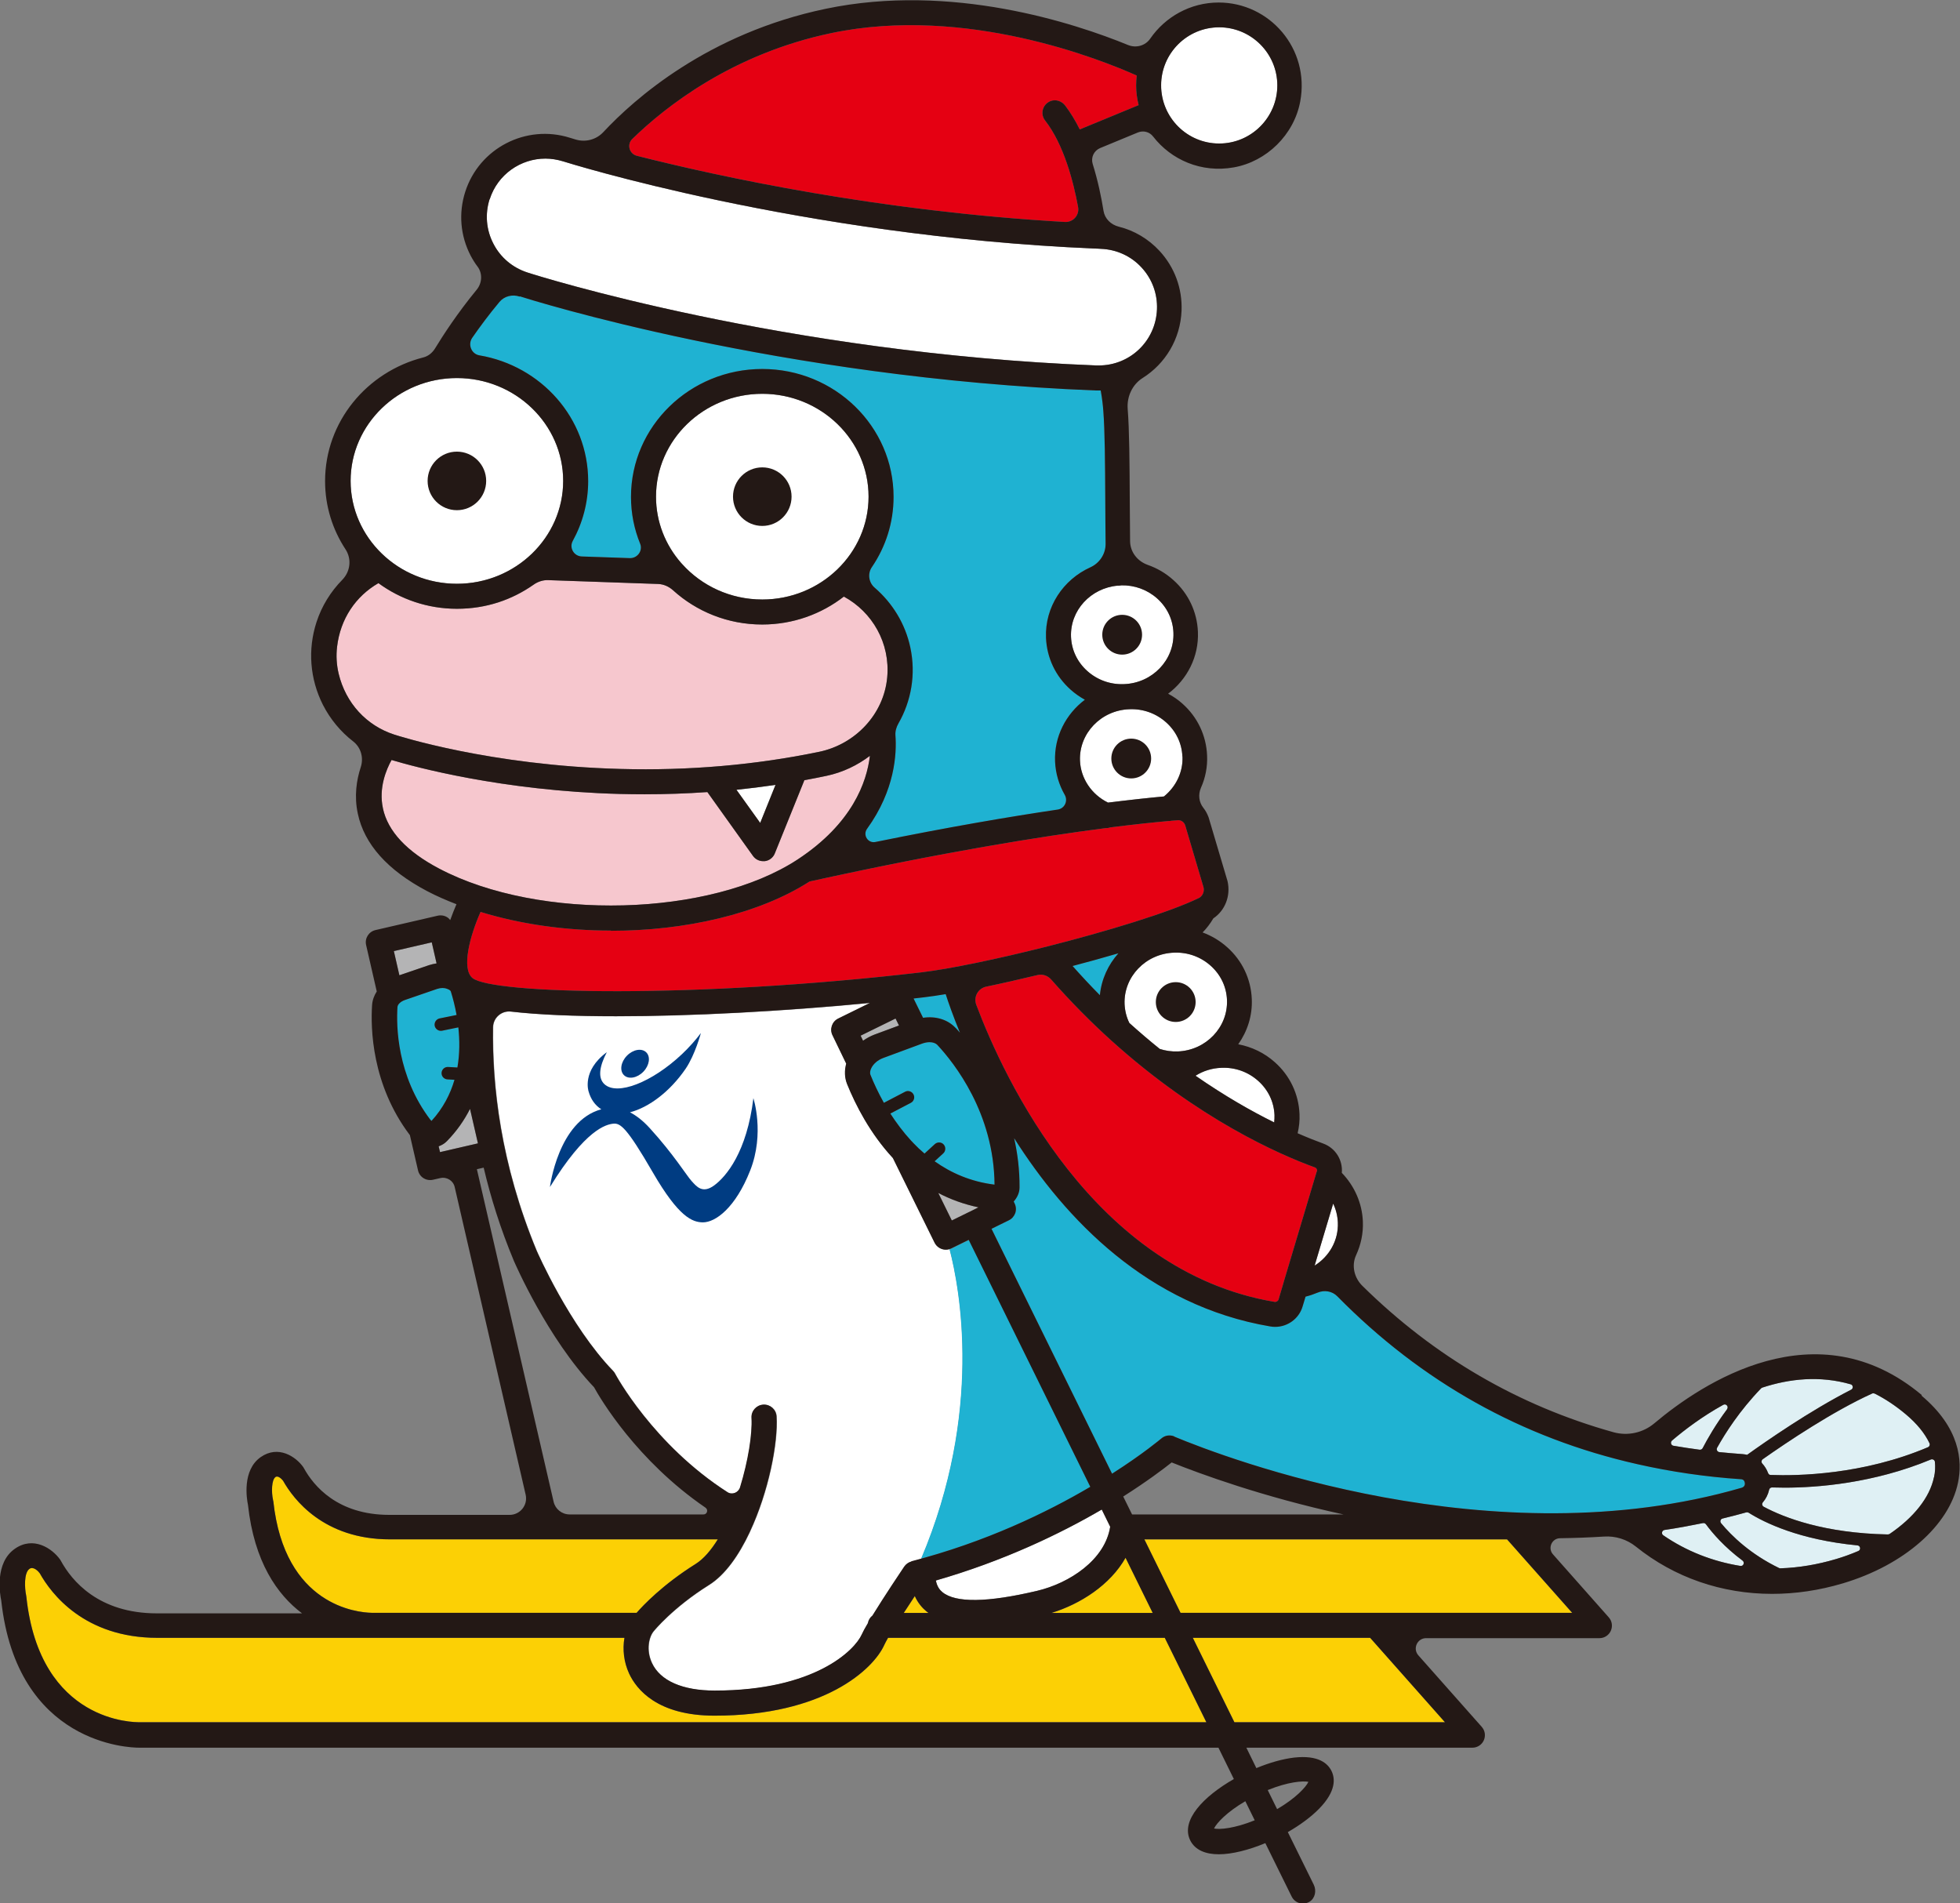 <?xml version="1.0" encoding="UTF-8"?><svg id="_レイヤー_2" xmlns="http://www.w3.org/2000/svg" width="188.11" height="182.63" viewBox="0 0 188.11 182.63"><rect x="0" y="0" width="188.11" height="182.63" fill="#808080" stroke="none"/><defs><style>.cls-1{fill:#fcd005;}.cls-1,.cls-2,.cls-3,.cls-4,.cls-5,.cls-6,.cls-7,.cls-8,.cls-9{stroke-width:0px;}.cls-2{fill:#231815;}.cls-3{fill:#f6c7ce;}.cls-4{fill:#e50012;}.cls-5{fill:#1fb2d2;}.cls-6{fill:#fff;}.cls-7{fill:#b4b4b5;}.cls-8{fill:#003c82;}.cls-9{fill:#dff0f4;}</style></defs><g id="_文字"><path class="cls-5" d="M89.69,111.45l.84-.77c.24-.22.26-.6.04-.85s-.6-.26-.85-.04l-.99.91c-.39-.33-.75-.67-1.09-1.03-.06-.07-.12-.14-.19-.2-.77-.84-1.43-1.73-2-2.61l1.97-1.03c.29-.15.41-.52.25-.81-.15-.29-.52-.41-.81-.25l-2.03,1.06c-.54-.97-.97-1.89-1.29-2.69-.08-.21,0-.46.06-.59.19-.44.64-.83,1.16-1.02l3.73-1.38c.25-.09.49-.14.72-.14.31,0,.58.09.74.25,1.65,1.77,5.45,6.58,5.5,13.42-2.28-.28-4.17-1.12-5.75-2.24ZM91.7,98.63c-.75-.8-1.9-1.14-3.11-.96l-.91-1.85c.34-.04.69-.08,1.03-.12.59-.07,1.28-.17,2.05-.3.27.83.72,2.12,1.37,3.7-.15-.18-.3-.34-.43-.48ZM107.34,91.48c-.99,1.1-1.63,2.5-1.78,4.02-.87-.88-1.75-1.82-2.62-2.8,1.49-.39,2.97-.8,4.4-1.22ZM49.9,28.44c1,.32,24.87,7.85,55.25,9.03.11,0,.21,0,.32,0,.06,0,.12,0,.17,0,.14.77.22,1.51.25,1.96.15,1.92.17,4.96.19,8.81,0,1.24.02,2.57.03,3.96,0,.97-.58,1.84-1.46,2.24-2.61,1.18-4.38,3.8-4.26,6.77.08,1.91.91,3.68,2.36,4.97.42.38.89.7,1.37.97-1.82,1.37-2.96,3.54-2.86,5.94.05,1.14.38,2.23.93,3.19.33.58-.01,1.31-.68,1.41-4.6.68-10.43,1.67-17.49,3.11-.72.15-1.24-.67-.8-1.27,2.68-3.7,2.85-7.22,2.72-8.96-.03-.4.09-.8.29-1.15,1.22-2.13,1.69-4.7,1.14-7.28-.48-2.27-1.71-4.27-3.43-5.75-.57-.49-.69-1.35-.26-1.97,1.32-1.94,2.08-4.25,2.08-6.74,0-6.77-5.65-12.27-12.6-12.27s-12.6,5.5-12.6,12.27c0,1.59.31,3.11.88,4.5.27.67-.26,1.4-.99,1.38l-4.62-.16c-.75-.03-1.22-.83-.86-1.49.94-1.71,1.48-3.67,1.48-5.74,0-6.05-4.52-11.07-10.44-12.07-.77-.13-1.13-1.04-.69-1.68.72-1.04,1.6-2.23,2.62-3.45.47-.56,1.24-.74,1.93-.51,0,0,0,0,.01,0ZM38.16,96.59c.01-.19.27-.48.71-.63l3.08-1.06c.18-.06.36-.09.52-.09.17,0,.32.03.44.08.05.03.11.05.17.07.1.06.18.13.19.19.2.64.4,1.41.55,2.25l-1.63.33c-.32.07-.53.38-.47.71.06.28.31.48.59.48.04,0,.08,0,.12-.01l1.56-.32c.13,1.21.14,2.52-.09,3.85l-.89-.05c-.33-.02-.61.23-.63.56-.02.33.23.61.56.63l.68.04c-.4,1.37-1.09,2.73-2.21,3.95-.03-.04-.07-.09-.11-.12-3.2-4.22-3.28-8.97-3.15-10.87ZM112.7,137.84c-.42-.17-.9-.1-1.24.2-.04.03-1.72,1.46-4.73,3.38l-11.57-23.5,1.67-.82c.29-.14.5-.39.61-.69.1-.3.08-.63-.06-.92l-.09-.19c.35-.39.56-.86.56-1.35.01-1.69-.19-3.27-.52-4.73,4.93,7.78,12.81,16.08,24.59,18.07.16.03.31.04.46.04,1.2,0,2.28-.78,2.63-1.94l.29-.96c.4-.1.78-.23,1.14-.38.66-.28,1.41-.16,1.91.35,8.09,8.22,17.73,13.61,28.77,16.1.01,0,.03,0,.04.01,3.19.72,6.5,1.21,9.92,1.44.23.01.35.14.38.36.02.16-.02.37-.31.46-23.91,6.94-49.55-2.87-54.45-4.91Z"/><path class="cls-4" d="M126.38,112.4l-.07.23s0,0,0,0l-3.12,10.44s0,0,0,.01l-.48,1.62c-.05.16-.22.26-.39.23-17.39-2.93-25.97-21.47-28.62-28.5-.29-.76.17-1.59.96-1.75,1.54-.32,3.2-.7,4.91-1.11.48-.12.98.05,1.31.42,1.9,2.16,3.82,4.09,5.72,5.81.03.03.07.06.1.09,8.3,7.48,16.05,10.89,19.5,12.14.16.06.24.23.19.4Z"/><path class="cls-4" d="M79.81,3.17c12.92-2.7,25.99,2.6,29.29,4.08-.04.31-.06.63-.06.95,0,.65.09,1.28.24,1.89l-5.65,2.33c-.41-.82-.87-1.59-1.4-2.29-.34-.44-.92-.63-1.43-.42-.77.33-.97,1.25-.5,1.85,1.79,2.29,2.72,5.84,3.17,8.32.14.77-.49,1.47-1.27,1.42-17.77-1.02-32.95-4.29-41.08-6.35-.72-.18-.98-1.09-.44-1.61,3.19-3.11,9.61-8.18,19.13-10.17Z"/><path class="cls-4" d="M58.64,89.32c7.11,0,14.18-1.6,19.06-4.73,12.83-2.83,22.26-4.33,28.4-5.12.03,0,.06,0,.08,0,.13,0,.26-.03.38-.07,2.37-.3,4.22-.49,5.56-.61.1,0,.2,0,.3-.03.23-.02.45-.04.65-.05.28-.01.55.16.67.46l1.77,5.98c.1.42-.1.86-.47,1.04,0,0,0,0-.01,0-2.79,1.36-8.77,3.18-14.61,4.66-.02,0-.03,0-.05.01-4.64,1.17-9.18,2.12-11.95,2.45-21.9,2.55-41.23,2.09-43.08.54-1.07-.9-.25-4.02.78-6.34,3.87,1.19,8.19,1.79,12.5,1.79Z"/><circle class="cls-6" cx="117.01" cy="8.2" r="5.58"/><path class="cls-6" d="M47,19.12c.76-2.38,2.97-3.9,5.34-3.9.56,0,1.13.09,1.69.26.23.07,22.74,7.17,51.01,8.37,0,0,0,0,.01,0,0,0,.01,0,.02,0,.2,0,.4.02.6.03,1.49.06,2.88.69,3.89,1.79,1.02,1.1,1.54,2.53,1.48,4.02-.12,3.02-2.57,5.38-5.59,5.38-.07,0-.15,0-.22,0-30.06-1.17-53.63-8.6-54.61-8.92-1.42-.46-2.59-1.44-3.27-2.77-.69-1.33-.81-2.85-.36-4.27Z"/><path class="cls-6" d="M65.47,54.13s-.07-.08-.11-.12c-1.5-1.72-2.4-3.93-2.4-6.35,0-5.44,4.58-9.87,10.2-9.87s10.2,4.43,10.2,9.87-4.58,9.87-10.2,9.87c-3.07,0-5.82-1.32-7.69-3.4Z"/><path class="cls-6" d="M43.85,36.28c5.62,0,10.2,4.43,10.2,9.87s-4.58,9.87-10.2,9.87-10.2-4.43-10.2-9.87,4.58-9.87,10.2-9.87Z"/><path class="cls-6" d="M74.43,75.32l-1.47,3.65-2.28-3.18c1.26-.13,2.51-.29,3.75-.47Z"/><path class="cls-3" d="M32.5,64.64c-.2-.84-.25-1.72-.15-2.57.31-2.67,1.78-4.85,3.97-6.11,2.1,1.54,4.71,2.46,7.53,2.46s5.29-.86,7.37-2.32c.4-.28.87-.44,1.36-.43l10.59.37c.53.02,1.03.25,1.42.6,2.25,2.04,5.25,3.29,8.56,3.29,2.97,0,5.69-1.01,7.84-2.68,2.73,1.48,4.46,4.46,4.16,7.75-.32,3.54-3.06,6.43-6.55,7.15-6.09,1.26-12.5,1.82-19.06,1.64-12.5-.33-21.34-3.18-21.71-3.3-2.65-.86-4.65-3.01-5.33-5.85Z"/><path class="cls-3" d="M36.75,77.56c-.42-1.95.32-3.71.83-4.63,2.1.63,10.56,2.96,21.9,3.26.8.02,1.6.03,2.39.03,2.03,0,4.03-.07,6.02-.21l4.38,6.13c.23.32.59.5.98.5.05,0,.09,0,.14,0,.44-.05.81-.34.97-.74l2.84-7.03c.71-.13,1.43-.27,2.13-.42,1.56-.33,2.96-1.01,4.16-1.92-.3,2.52-1.68,6.48-6.91,9.93-8.4,5.53-24.8,5.96-34.42.9-3.12-1.64-4.94-3.59-5.41-5.79Z"/><path class="cls-1" d="M87.79,153.15c.3.67.72,1.15,1.12,1.48.06.05.13.1.2.15h-2.37c.35-.54.71-1.09,1.06-1.62Z"/><path class="cls-1" d="M108.02,149.48l2.61,5.3h-9.71c2.77-.85,5.64-2.69,7.11-5.3Z"/><path class="cls-1" d="M26.22,144.04s-.01-.09-.02-.13c-.16-.72-.14-1.9.24-2.17.26-.18.63.23.73.36.99,1.76,3.88,5.62,10.25,5.62h31.47c-.64,1.03-1.35,1.87-2.11,2.35-3.19,2-5.08,4.01-5.68,4.7h-25.44c-1.34-.03-8.36-.66-9.43-10.73Z"/><path class="cls-1" d="M13.39,165.27c-.39,0-9.56.12-10.86-12.04,0-.04-.01-.09-.02-.13-.15-.7-.22-2.17.32-2.55.39-.27.87.26.99.43,1.08,1.93,4.26,6.19,11.28,6.19h44.83c-.19,1.11-.06,2.33.45,3.43.7,1.51,2.7,4.04,8.2,4.04,10.5,0,15.25-4.45,16.3-6.81.07-.15.19-.38.35-.66h26.56l3.99,8.1H13.39Z"/><polygon class="cls-1" points="118.47 165.27 114.48 157.17 131.5 157.17 138.68 165.27 118.47 165.27"/><polygon class="cls-1" points="132.04 154.77 113.3 154.77 109.83 147.73 144.64 147.73 150.88 154.77 132.04 154.77"/><path class="cls-9" d="M185.03,138.88c-6.24,2.65-12.52,2.76-15.1,2.66-.12,0-.2-.08-.24-.19-.13-.34-.32-.65-.56-.91-.11-.12-.08-.32.05-.41,2.33-1.64,6.72-4.59,10.49-6.3.08-.04.17-.03.25,0,1,.5,2,1.16,2.99,1.99,1.06.89,1.81,1.81,2.27,2.77.07.15,0,.33-.15.39Z"/><path class="cls-9" d="M177.62,132.84c.24.07.27.41.04.52-3.99,2.04-8.18,4.96-9.98,6.25-.14-.03-.29-.06-.44-.07-.75-.05-1.48-.12-2.22-.19-.2-.02-.32-.24-.22-.42.79-1.42,2.16-3.56,4.21-5.69.03-.04.08-.06.12-.08,2.62-.86,5.52-1.17,8.48-.32Z"/><path class="cls-9" d="M165.76,135.23c-1.12,1.5-1.88,2.84-2.35,3.74-.06.11-.17.16-.29.15-.84-.11-1.68-.24-2.51-.38-.24-.04-.32-.34-.14-.5,1.22-1.04,2.91-2.32,4.92-3.43.27-.15.55.18.36.42Z"/><path class="cls-9" d="M163.71,146.25c.65.89,1.8,2.22,3.53,3.51.24.18.08.56-.21.51-2.67-.43-5.19-1.42-7.4-2.94-.21-.14-.13-.47.12-.51,1.23-.18,2.46-.41,3.69-.66.11-.02.22.02.28.11Z"/><path class="cls-9" d="M176.22,149.61c-1.79.53-3.57.83-5.33.89-.05,0-.1,0-.15-.03-2.73-1.32-4.53-3.06-5.56-4.3-.13-.16-.06-.41.15-.45.76-.18,1.51-.38,2.27-.59.08-.02.15-.01.22.03,1.52.96,4.86,2.6,10.45,3.14.29.03.35.43.08.54-.68.29-1.39.55-2.13.77Z"/><path class="cls-9" d="M185.61,141.76c-.4,1.96-1.97,3.89-4.25,5.44-.05.03-.12.05-.18.05-6.08-.12-9.93-1.6-11.91-2.66-.15-.08-.2-.29-.08-.42.29-.34.5-.75.6-1.2.03-.14.14-.23.28-.23.35.01.75.02,1.2.02,3.12,0,8.53-.41,14.04-2.7.17-.07.37.04.39.22.05.48.03.97-.08,1.47Z"/><path class="cls-6" d="M127.95,115.5c.27.56.42,1.17.45,1.81.07,1.72-.82,3.26-2.23,4.14l1.78-5.95Z"/><path class="cls-6" d="M122.32,107.01c0,.24,0,.47-.03.7-2.17-1.07-4.74-2.53-7.55-4.48.73-.46,1.58-.73,2.48-.76,1.33-.06,2.58.4,3.54,1.26.96.86,1.51,2.02,1.56,3.28Z"/><path class="cls-6" d="M117.76,95.97c.1,2.61-2.02,4.83-4.73,4.93-.59.02-1.17-.06-1.72-.24-.96-.77-1.94-1.61-2.92-2.49-.28-.57-.43-1.18-.46-1.82-.1-2.61,2.02-4.83,4.73-4.93,1.33-.06,2.58.4,3.54,1.26.96.86,1.51,2.02,1.56,3.28Z"/><path class="cls-6" d="M113.49,72.6c.06,1.48-.61,2.88-1.78,3.83-1.33.12-3.11.31-5.37.59-1.57-.77-2.62-2.31-2.69-4.03-.1-2.61,2.02-4.83,4.73-4.93,1.32-.06,2.58.4,3.54,1.26.96.86,1.51,2.02,1.56,3.28Z"/><path class="cls-6" d="M112.62,60.72c.1,2.61-2.02,4.83-4.73,4.93-1.33.06-2.58-.4-3.54-1.26-.96-.86-1.51-2.02-1.56-3.28-.1-2.53,1.89-4.68,4.48-4.91.03,0,.05,0,.08,0h.02c.08,0,.17-.01.24-.03,1.28-.03,2.51.42,3.45,1.26.96.86,1.51,2.02,1.56,3.28Z"/><path class="cls-7" d="M82.59,99.39l3.36-1.65.33.67-2.35.87c-.39.15-.76.35-1.1.59l-.23-.48Z"/><path class="cls-7" d="M93.02,116.3s0,0,0,0,0,0,0,0l-1.67.82-1.3-2.64c1.16.61,2.44,1.08,3.86,1.38l-.88.44Z"/><path class="cls-7" d="M41.44,90.44l.46,2.01c-.24.04-.49.09-.73.17l-2.84.97-.53-2.32,3.64-.84Z"/><path class="cls-7" d="M42.11,110c.3-.11.57-.27.78-.49,0,0,0,0,0,0,.96-.98,1.68-2.03,2.22-3.1l.76,3.31-3.64.84-.13-.55Z"/><path class="cls-6" d="M91.13,119.88c-.11.03-.22.05-.33.05-.44,0-.87-.25-1.08-.67l-4-8.12c-2.19-2.36-3.59-5.09-4.4-7.11-.24-.61-.27-1.28-.08-1.95l-1.32-2.73c-.29-.59-.04-1.31.55-1.6l3.05-1.5c-8.38.81-17.16,1.28-24.37,1.28-3.96,0-7.43-.14-10.1-.45-.9-.1-1.7.59-1.71,1.5-.09,5.54.71,13.08,4.2,21.48.02.06,3.13,7.17,7.32,11.5.08.08.15.17.2.28.04.07,3.63,6.77,10.78,11.36.45.29,1.05.05,1.21-.46.78-2.54,1.19-5.11,1.1-6.67-.04-.66.46-1.23,1.13-1.27.66-.04,1.23.46,1.27,1.12.16,2.58-.78,7.27-2.55,11.06,0,.02-.02.03-.02.05-1.04,2.21-2.36,4.11-3.92,5.08-3.48,2.18-5.29,4.41-5.3,4.43-.44.52-.76,1.78-.17,3.05.79,1.71,2.93,2.65,6.03,2.65,9.61,0,13.44-3.89,14.11-5.38.11-.26.33-.64.59-1.09.05-.3.21-.55.44-.73,1.15-1.87,2.8-4.33,3.05-4.7.16-.24.41-.42.7-.49.31-.08.61-.17.91-.26,5.96-14.08,3.71-25.97,2.73-29.7Z"/><path class="cls-5" d="M93,118.99l-1.67.82c-.06.03-.13.05-.2.07.97,3.73,3.23,15.62-2.73,29.7,6.72-1.85,12.3-4.56,16.27-6.9l-11.67-23.7Z"/><path class="cls-6" d="M106.55,146.51c-.5,3.2-3.93,5.42-7.01,6.15-4.78,1.13-7.84,1.17-9.1.12-.23-.19-.5-.5-.62-1.11,6.56-1.89,11.98-4.51,15.92-6.81l.81,1.65Z"/><path class="cls-2" d="M184.45,133.88c-10.11-8.48-21.14-1.12-25.67,2.7-1.09.92-2.56,1.24-3.93.86-9.12-2.55-17.19-7.24-24.1-14.05-.78-.77-1.06-1.94-.6-2.94s.7-2.09.65-3.24c-.07-1.74-.8-3.4-2.02-4.66.11-1.21-.6-2.38-1.78-2.81-.66-.24-1.5-.57-2.46-.99.14-.6.21-1.22.18-1.84-.08-1.91-.91-3.68-2.36-4.97-1-.9-2.22-1.48-3.52-1.73.87-1.23,1.37-2.73,1.3-4.34-.08-1.91-.91-3.68-2.36-4.97-.7-.63-1.5-1.1-2.36-1.42.4-.4.74-.86,1.03-1.35,1.12-.75,1.69-2.16,1.36-3.58l-1.81-6.1s-.02-.05-.03-.08c-.12-.31-.28-.6-.48-.85-.43-.54-.51-1.28-.23-1.92.43-.96.64-2.02.59-3.1-.08-1.91-.91-3.68-2.36-4.97-.42-.38-.89-.7-1.38-.96,1.82-1.37,2.96-3.54,2.86-5.94-.08-1.91-.91-3.68-2.36-4.97-.72-.65-1.56-1.14-2.45-1.45-.99-.35-1.69-1.23-1.7-2.28-.01-1.3-.02-2.54-.03-3.7-.02-3.89-.04-6.97-.2-8.98,0,0,0,0,0-.01-.09-1.18.44-2.34,1.44-2.97,2.16-1.36,3.62-3.72,3.73-6.46.08-2.14-.67-4.17-2.12-5.74-1.07-1.15-2.42-1.95-3.91-2.32-.75-.19-1.34-.76-1.46-1.52-.2-1.24-.52-2.84-1.04-4.5-.19-.62.12-1.27.71-1.52,1.05-.43,2.63-1.09,3.63-1.5.52-.21,1.12-.06,1.46.39,1.73,2.23,4.61,3.52,7.75,2.96s5.78-3.13,6.37-6.33c.94-5.06-2.94-9.49-7.83-9.49-2.72,0-5.13,1.38-6.57,3.47-.47.68-1.35.92-2.12.61-5.13-2.1-16.96-6-29.01-3.48-11.32,2.36-18.4,8.67-21.35,11.83-.68.73-1.7,1-2.65.72-.35-.1-.54-.16-.56-.17-4.2-1.33-8.71.99-10.05,5.19-.65,2.04-.47,4.2.51,6.1.2.38.42.74.68,1.08.49.66.43,1.58-.09,2.21-1.86,2.26-3.23,4.38-4,5.64-.26.42-.65.74-1.13.86-5.41,1.38-9.42,6.17-9.42,11.87,0,2.41.72,4.65,1.96,6.54.61.93.47,2.13-.31,2.93-1.11,1.13-1.97,2.51-2.47,4.05-.86,2.64-.64,5.46.61,7.94.71,1.39,1.7,2.58,2.9,3.51.76.59,1.03,1.58.73,2.49-.4,1.22-.64,2.76-.28,4.44.62,2.94,2.86,5.44,6.65,7.44.89.47,1.84.88,2.82,1.26-.19.44-.4.96-.6,1.52-.08-.1-.17-.2-.29-.27-.27-.17-.6-.22-.91-.15l-5.97,1.38c-.65.15-1.05.79-.9,1.44l1.02,4.45c-.26.4-.42.85-.45,1.33-.14,2.17-.05,7.6,3.63,12.46l.78,3.38c.07.31.26.58.53.75.19.12.41.18.64.18.09,0,.18-.01.27-.03l.7-.16c.62-.14,1.24.24,1.38.86l6.81,29.52c.23.99-.52,1.94-1.54,1.94h-11.54c-4.99,0-7.27-2.8-8.19-4.46-.02-.04-.05-.08-.07-.12-.73-1.03-2.41-2.13-4.08-.97-1.81,1.26-1.35,4.02-1.23,4.59.6,5.48,2.81,8.62,5.19,10.41h-13.93c-5.62,0-8.18-3.15-9.21-5.03-.02-.04-.05-.08-.07-.12-.78-1.1-2.58-2.29-4.35-1.05-1.95,1.35-1.44,4.36-1.31,4.97,1.51,13.82,12.32,14.12,13.22,14.12.04,0,.06,0,.06,0h103.54l1.48,3.01c-2.89,1.65-5.13,3.96-4.19,5.88h0c.47.94,1.48,1.34,2.75,1.34s2.9-.42,4.46-1.07l2.53,5.13c.21.42.63.67,1.08.67.21,0,.42-.06.62-.17.55-.33.7-1.06.42-1.64l-2.49-5.05c1.2-.69,2.25-1.47,3.01-2.25,1.63-1.67,1.54-2.89,1.18-3.62-.36-.73-1.27-1.54-3.59-1.28-1.09.13-2.34.48-3.62,1.01l-.96-1.96h21.7c.47,0,.9-.28,1.09-.71.19-.43.12-.93-.2-1.29l-6.08-6.86c-.57-.64-.11-1.65.74-1.65h16.64c.47,0,.9-.28,1.09-.71.19-.43.12-.93-.2-1.29l-5.35-6.04c-.53-.59-.12-1.54.68-1.55,1.39-.02,2.8-.07,4.22-.16,1.1-.07,2.19.27,3.05.96,3.7,2.98,8.26,4.54,13.08,4.54,2.23,0,4.51-.33,6.79-1.01,5.87-1.75,10.2-5.55,11.05-9.66.44-2.11.18-5.27-3.51-8.36ZM116.52,175.46c.24-.5,1.19-1.55,3-2.61l.9,1.83c-1.95.79-3.36.9-3.9.79ZM125.57,171c-.24.5-1.19,1.55-3,2.61l-.9-1.83c1.95-.79,3.36-.9,3.9-.79ZM185.03,138.88c-6.24,2.65-12.52,2.76-15.1,2.66-.12,0-.2-.08-.24-.19-.13-.34-.32-.65-.56-.91-.11-.12-.08-.32.05-.41,2.33-1.64,6.72-4.59,10.49-6.3.08-.04.17-.03.25,0,1,.5,2,1.16,2.99,1.99,1.06.89,1.81,1.81,2.27,2.77.07.15,0,.33-.15.39ZM177.62,132.84c.24.07.27.41.04.52-3.99,2.04-8.18,4.96-9.98,6.25-.14-.03-.29-.06-.44-.07-.75-.05-1.48-.12-2.22-.19-.2-.02-.32-.24-.22-.42.79-1.42,2.16-3.56,4.21-5.69.03-.04.08-.06.12-.08,2.62-.86,5.52-1.17,8.48-.32ZM165.76,135.23c-1.12,1.5-1.88,2.84-2.35,3.74-.06.11-.17.16-.29.15-.84-.11-1.68-.24-2.51-.38-.24-.04-.32-.34-.14-.5,1.22-1.04,2.91-2.32,4.92-3.43.27-.15.55.18.36.42ZM127.95,115.5c.27.56.42,1.17.45,1.81.07,1.72-.82,3.26-2.23,4.14l1.78-5.95ZM126.38,112.4l-.07.23s0,0,0,0l-3.12,10.44s0,0,0,.01l-.48,1.62c-.05.16-.22.26-.39.23-17.39-2.93-25.97-21.47-28.62-28.5-.29-.76.17-1.59.96-1.75,1.54-.32,3.2-.7,4.91-1.11.48-.12.98.05,1.31.42,1.9,2.16,3.82,4.09,5.72,5.81.03.03.07.06.1.09,8.3,7.48,16.05,10.89,19.5,12.14.16.06.24.23.19.4ZM87.79,153.15c.3.67.72,1.15,1.12,1.48.06.05.13.1.2.15h-2.37c.35-.54.71-1.09,1.06-1.62ZM106.55,146.51c-.5,3.2-3.93,5.42-7.01,6.15-4.78,1.13-7.84,1.17-9.1.12-.23-.19-.5-.5-.62-1.11,6.56-1.89,11.98-4.51,15.92-6.81l.81,1.65ZM108.02,149.48l2.61,5.3h-9.71c2.77-.85,5.64-2.69,7.11-5.3ZM87.48,149.84c-.28.07-.53.25-.7.49-.25.37-1.9,2.83-3.05,4.7-.23.18-.39.44-.44.73-.27.45-.48.84-.59,1.09-.67,1.5-4.5,5.38-14.11,5.38-3.09,0-5.23-.94-6.03-2.65-.59-1.27-.27-2.53.17-3.05.02-.02,1.82-2.25,5.3-4.43,1.56-.97,2.88-2.87,3.92-5.08,0-.02.02-.03.02-.05,1.77-3.78,2.71-8.48,2.55-11.06-.04-.66-.61-1.16-1.27-1.12-.66.04-1.17.61-1.13,1.27.09,1.56-.32,4.13-1.1,6.67-.16.51-.76.75-1.21.46-7.14-4.58-10.74-11.28-10.78-11.36-.05-.1-.12-.19-.2-.28-4.19-4.33-7.29-11.45-7.32-11.5-3.49-8.39-4.29-15.94-4.2-21.48.02-.91.81-1.6,1.71-1.5,2.67.31,6.15.45,10.1.45,7.2,0,15.99-.47,24.37-1.28l-3.05,1.5c-.59.29-.84,1.01-.55,1.6l1.32,2.73c-.18.67-.16,1.34.08,1.95.82,2.02,2.21,4.75,4.4,7.11l4,8.12c.21.42.63.67,1.08.67.18,0,.36-.04.53-.12l1.67-.82,11.67,23.7c-4.16,2.45-10.05,5.31-17.19,7.15ZM89.69,111.45l.84-.77c.24-.22.26-.6.04-.85s-.6-.26-.85-.04l-.99.91c-.39-.33-.75-.67-1.09-1.03-.06-.07-.12-.14-.19-.2-.77-.84-1.43-1.73-2-2.61l1.97-1.03c.29-.15.41-.52.25-.81-.15-.29-.52-.41-.81-.25l-2.03,1.06c-.54-.97-.97-1.89-1.29-2.69-.08-.21,0-.46.06-.59.19-.44.64-.83,1.16-1.02l3.73-1.38c.25-.09.49-.14.72-.14.31,0,.58.09.74.25,1.65,1.77,5.45,6.58,5.5,13.42-2.28-.28-4.17-1.12-5.75-2.24ZM82.59,99.39l3.36-1.65.33.67-2.35.87c-.39.15-.76.35-1.1.59l-.23-.48ZM93.02,116.3s0,0,0,0,0,0,0,0l-1.67.82-1.3-2.64c1.16.61,2.44,1.08,3.86,1.38l-.88.44ZM91.7,98.63c-.75-.8-1.9-1.14-3.11-.96l-.91-1.85c.34-.04.69-.08,1.03-.12.59-.07,1.28-.17,2.05-.3.27.83.72,2.12,1.37,3.7-.15-.18-.3-.34-.43-.48ZM107.34,91.48c-.99,1.1-1.63,2.5-1.78,4.02-.87-.88-1.75-1.82-2.62-2.8,1.49-.39,2.97-.8,4.4-1.22ZM122.32,107.01c0,.24,0,.47-.03.7-2.17-1.07-4.74-2.53-7.55-4.48.73-.46,1.58-.73,2.48-.76,1.33-.06,2.58.4,3.54,1.26.96.86,1.51,2.02,1.56,3.28ZM117.76,95.97c.1,2.61-2.02,4.83-4.73,4.93-.59.02-1.17-.06-1.72-.24-.96-.77-1.94-1.61-2.92-2.49-.28-.57-.43-1.18-.46-1.82-.1-2.61,2.02-4.83,4.73-4.93,1.33-.06,2.58.4,3.54,1.26.96.86,1.51,2.02,1.56,3.28ZM113.49,72.6c.06,1.48-.61,2.88-1.78,3.83-1.33.12-3.11.31-5.37.59-1.57-.77-2.62-2.31-2.69-4.03-.1-2.61,2.02-4.83,4.73-4.93,1.32-.06,2.58.4,3.54,1.26.96.86,1.51,2.02,1.56,3.28ZM112.62,60.72c.1,2.61-2.02,4.83-4.73,4.93-1.33.06-2.58-.4-3.54-1.26-.96-.86-1.51-2.02-1.56-3.28-.1-2.53,1.89-4.68,4.48-4.91.03,0,.05,0,.08,0h.02c.08,0,.17-.01.24-.03,1.28-.03,2.51.42,3.45,1.26.96.86,1.51,2.02,1.56,3.28ZM117.01,2.62c3.07,0,5.58,2.5,5.58,5.57s-2.5,5.58-5.58,5.58-5.57-2.5-5.57-5.58,2.5-5.57,5.57-5.57ZM79.81,3.17c12.92-2.7,25.99,2.6,29.29,4.08-.04.31-.06.63-.06.95,0,.65.09,1.28.24,1.89l-5.65,2.33c-.41-.82-.87-1.59-1.4-2.29-.34-.44-.92-.63-1.43-.42-.77.33-.97,1.25-.5,1.85,1.79,2.29,2.72,5.84,3.17,8.32.14.77-.49,1.47-1.27,1.42-17.77-1.02-32.95-4.29-41.08-6.35-.72-.18-.98-1.09-.44-1.61,3.19-3.11,9.61-8.18,19.13-10.17ZM47,19.12c.76-2.38,2.97-3.9,5.34-3.9.56,0,1.13.09,1.69.26.23.07,22.74,7.17,51.01,8.37,0,0,0,0,.01,0,0,0,.01,0,.02,0,.2,0,.4.02.6.03,1.49.06,2.88.69,3.89,1.79,1.02,1.1,1.54,2.53,1.48,4.02-.12,3.02-2.57,5.38-5.59,5.38-.07,0-.15,0-.22,0-30.06-1.17-53.63-8.6-54.61-8.92-1.42-.46-2.59-1.44-3.27-2.77-.69-1.33-.81-2.85-.36-4.27ZM49.9,28.44c1,.32,24.87,7.85,55.25,9.03.11,0,.21,0,.32,0,.06,0,.12,0,.17,0,.14.77.22,1.51.25,1.96.15,1.92.17,4.96.19,8.81,0,1.24.02,2.57.03,3.96,0,.97-.58,1.84-1.46,2.24-2.61,1.18-4.38,3.8-4.26,6.77.08,1.91.91,3.68,2.36,4.97.42.38.89.7,1.37.97-1.82,1.37-2.96,3.54-2.86,5.94.05,1.14.38,2.23.93,3.19.33.58-.01,1.31-.68,1.41-4.6.68-10.43,1.67-17.49,3.11-.72.15-1.24-.67-.8-1.27,2.68-3.7,2.85-7.22,2.72-8.96-.03-.4.09-.8.29-1.15,1.22-2.13,1.69-4.7,1.14-7.28-.48-2.27-1.71-4.27-3.43-5.75-.57-.49-.69-1.35-.26-1.97,1.32-1.94,2.08-4.25,2.08-6.74,0-6.77-5.65-12.27-12.6-12.27s-12.6,5.5-12.6,12.27c0,1.59.31,3.11.88,4.5.27.67-.26,1.4-.99,1.38l-4.62-.16c-.75-.03-1.22-.83-.86-1.49.94-1.71,1.48-3.67,1.48-5.74,0-6.05-4.52-11.07-10.44-12.07-.77-.13-1.13-1.04-.69-1.68.72-1.04,1.6-2.23,2.62-3.45.47-.56,1.24-.74,1.93-.51,0,0,0,0,.01,0ZM65.47,54.13s-.07-.08-.11-.12c-1.5-1.72-2.4-3.93-2.4-6.35,0-5.44,4.58-9.87,10.2-9.87s10.2,4.43,10.2,9.87-4.58,9.87-10.2,9.87c-3.07,0-5.82-1.32-7.69-3.4ZM43.85,36.28c5.62,0,10.2,4.43,10.2,9.87s-4.58,9.87-10.2,9.87-10.2-4.43-10.2-9.87,4.58-9.87,10.2-9.87ZM32.5,64.64c-.2-.84-.25-1.72-.15-2.57.31-2.67,1.78-4.85,3.97-6.11,2.1,1.54,4.71,2.46,7.53,2.46s5.29-.86,7.37-2.32c.4-.28.87-.44,1.36-.43l10.59.37c.53.02,1.03.25,1.42.6,2.25,2.04,5.25,3.29,8.56,3.29,2.97,0,5.69-1.01,7.84-2.68,2.73,1.48,4.46,4.46,4.16,7.75-.32,3.54-3.06,6.43-6.55,7.15-6.09,1.26-12.5,1.82-19.06,1.64-12.5-.33-21.34-3.18-21.71-3.3-2.65-.86-4.65-3.01-5.33-5.85ZM74.43,75.32l-1.47,3.65-2.28-3.18c1.26-.13,2.51-.29,3.75-.47ZM36.75,77.56c-.42-1.95.32-3.71.83-4.63,2.1.63,10.56,2.96,21.9,3.26.8.02,1.6.03,2.39.03,2.03,0,4.03-.07,6.02-.21l4.38,6.13c.23.32.59.5.98.5.05,0,.09,0,.14,0,.44-.05.81-.34.97-.74l2.84-7.03c.71-.13,1.43-.27,2.13-.42,1.56-.33,2.96-1.01,4.16-1.92-.3,2.52-1.68,6.48-6.91,9.93-8.4,5.53-24.8,5.96-34.42.9-3.12-1.64-4.94-3.59-5.41-5.79ZM58.64,89.32c7.11,0,14.18-1.6,19.06-4.73,12.83-2.83,22.26-4.33,28.4-5.12.03,0,.06,0,.08,0,.13,0,.26-.03.38-.07,2.37-.3,4.22-.49,5.56-.61.1,0,.2,0,.3-.03.23-.02.45-.04.65-.05.28-.01.55.16.67.46l1.77,5.98c.1.42-.1.86-.47,1.04,0,0,0,0-.01,0-2.79,1.36-8.77,3.18-14.61,4.66-.02,0-.03,0-.05.01-4.64,1.17-9.18,2.12-11.95,2.45-21.9,2.55-41.23,2.09-43.08.54-1.07-.9-.25-4.02.78-6.34,3.87,1.19,8.19,1.79,12.5,1.79ZM41.44,90.44l.46,2.01c-.24.04-.49.09-.73.17l-2.84.97-.53-2.32,3.64-.84ZM38.16,96.59c.01-.19.27-.48.71-.63l3.08-1.06c.18-.06.36-.09.52-.09.17,0,.32.03.44.08.05.03.11.05.17.07.1.06.18.13.19.19.2.64.4,1.41.55,2.25l-1.63.33c-.32.07-.53.38-.47.71.06.28.31.48.59.48.04,0,.08,0,.12-.01l1.56-.32c.13,1.21.14,2.52-.09,3.85l-.89-.05c-.33-.02-.61.23-.63.56-.02.33.23.61.56.63l.68.04c-.4,1.37-1.09,2.73-2.21,3.95-.03-.04-.07-.09-.11-.12-3.2-4.22-3.28-8.97-3.15-10.87ZM42.11,110c.3-.11.57-.27.78-.49,0,0,0,0,0,0,.96-.98,1.68-2.03,2.22-3.1l.76,3.31-3.64.84-.13-.55ZM45.77,112.2l.65-.15c.67,2.84,1.6,5.84,2.9,8.95.13.3,3.25,7.46,7.69,12.12.59,1.07,4.08,7.03,10.7,11.56.29.2.16.65-.19.65h-12.85c-.74,0-1.38-.51-1.54-1.23l-7.36-31.89ZM26.22,144.04s-.01-.09-.02-.13c-.16-.72-.14-1.9.24-2.17.26-.18.63.23.73.36.99,1.76,3.88,5.62,10.25,5.62h31.47c-.64,1.03-1.35,1.87-2.11,2.35-3.19,2-5.08,4.01-5.68,4.7h-25.44c-1.34-.03-8.36-.66-9.43-10.73ZM13.39,165.27c-.39,0-9.56.12-10.86-12.04,0-.04-.01-.09-.02-.13-.15-.7-.22-2.17.32-2.55.39-.27.87.26.99.43,1.08,1.93,4.26,6.19,11.28,6.19h44.83c-.19,1.11-.06,2.33.45,3.43.7,1.51,2.7,4.04,8.2,4.04,10.5,0,15.25-4.45,16.3-6.81.07-.15.19-.38.35-.66h26.56l3.99,8.1H13.39ZM118.47,165.27l-3.99-8.1h17.02l7.18,8.1h-20.21ZM132.04,154.77h-18.74l-3.47-7.05h34.81l6.25,7.05h-18.84ZM108.65,145.33l-.85-1.72c2.27-1.44,3.86-2.64,4.65-3.27,2.67,1.07,8.68,3.29,16.49,4.99h-20.3ZM112.7,137.84c-.42-.17-.9-.1-1.24.2-.04.03-1.72,1.46-4.73,3.38l-11.57-23.5,1.67-.82c.29-.14.5-.39.61-.69.1-.3.08-.63-.06-.92l-.09-.19c.35-.39.56-.86.56-1.35.01-1.69-.19-3.27-.52-4.73,4.93,7.78,12.81,16.08,24.59,18.07.16.03.31.04.46.04,1.2,0,2.28-.78,2.63-1.94l.29-.96c.4-.1.78-.23,1.14-.38.66-.28,1.41-.16,1.91.35,8.09,8.22,17.73,13.61,28.77,16.1.01,0,.03,0,.04.01,3.19.72,6.5,1.21,9.92,1.44.23.01.35.14.38.36.02.16-.02.37-.31.46-23.91,6.94-49.55-2.87-54.45-4.91ZM163.71,146.25c.65.89,1.8,2.22,3.53,3.51.24.18.08.56-.21.51-2.67-.43-5.19-1.42-7.4-2.94-.21-.14-.13-.47.12-.51,1.23-.18,2.46-.41,3.69-.66.11-.02.22.02.28.11ZM176.22,149.61c-1.79.53-3.57.83-5.33.89-.05,0-.1,0-.15-.03-2.73-1.32-4.53-3.06-5.56-4.3-.13-.16-.06-.41.15-.45.76-.18,1.51-.38,2.27-.59.08-.02.15-.01.22.03,1.52.96,4.86,2.6,10.45,3.14.29.03.35.43.08.54-.68.29-1.39.55-2.13.77ZM185.61,141.76c-.4,1.96-1.97,3.89-4.25,5.44-.05.03-.12.05-.18.05-6.08-.12-9.93-1.6-11.91-2.66-.15-.08-.2-.29-.08-.42.29-.34.5-.75.6-1.2.03-.14.14-.23.28-.23.35.01.75.02,1.2.02,3.12,0,8.53-.41,14.04-2.7.17-.07.37.04.39.22.05.48.03.97-.08,1.47Z"/><circle class="cls-2" cx="43.85" cy="46.15" r="2.81"/><circle class="cls-2" cx="73.16" cy="47.66" r="2.81"/><ellipse class="cls-8" cx="60.95" cy="102.08" rx="1.53" ry="1.1" transform="translate(-54.75 74.73) rotate(-45.86)"/><path class="cls-8" d="M72.31,105.36c-.63,5.2-2.61,7.54-3.76,8.39-1.15.85-1.72.08-2.18-.42-.46-.5-1.72-2.56-4-5.06-.69-.76-1.34-1.24-1.91-1.53,1.81-.47,3.84-1.98,5.35-4.19.9-1.33,1.46-3.42,1.46-3.42-.51.68-1.12,1.37-1.83,2.04-2.88,2.71-6.21,4-7.43,2.87-.66-.61-.47-1.74.23-3.07-2.43,1.79-1.75,3.77-1.75,3.77.21.74.62,1.33,1.22,1.71-4.14,1.11-4.93,7.46-4.93,7.46,3.41-5.54,5.39-6.01,6.09-6.08.67-.06,1.28.35,3.78,4.67,2.5,4.32,3.81,4.79,4.81,4.8,1.22,0,3.13-1.4,4.54-4.98,1.41-3.58.3-6.95.3-6.95Z"/><circle class="cls-2" cx="107.7" cy="60.91" r="1.91"/><circle class="cls-2" cx="108.57" cy="72.79" r="1.91"/><circle class="cls-2" cx="112.84" cy="96.16" r="1.91"/></g></svg>